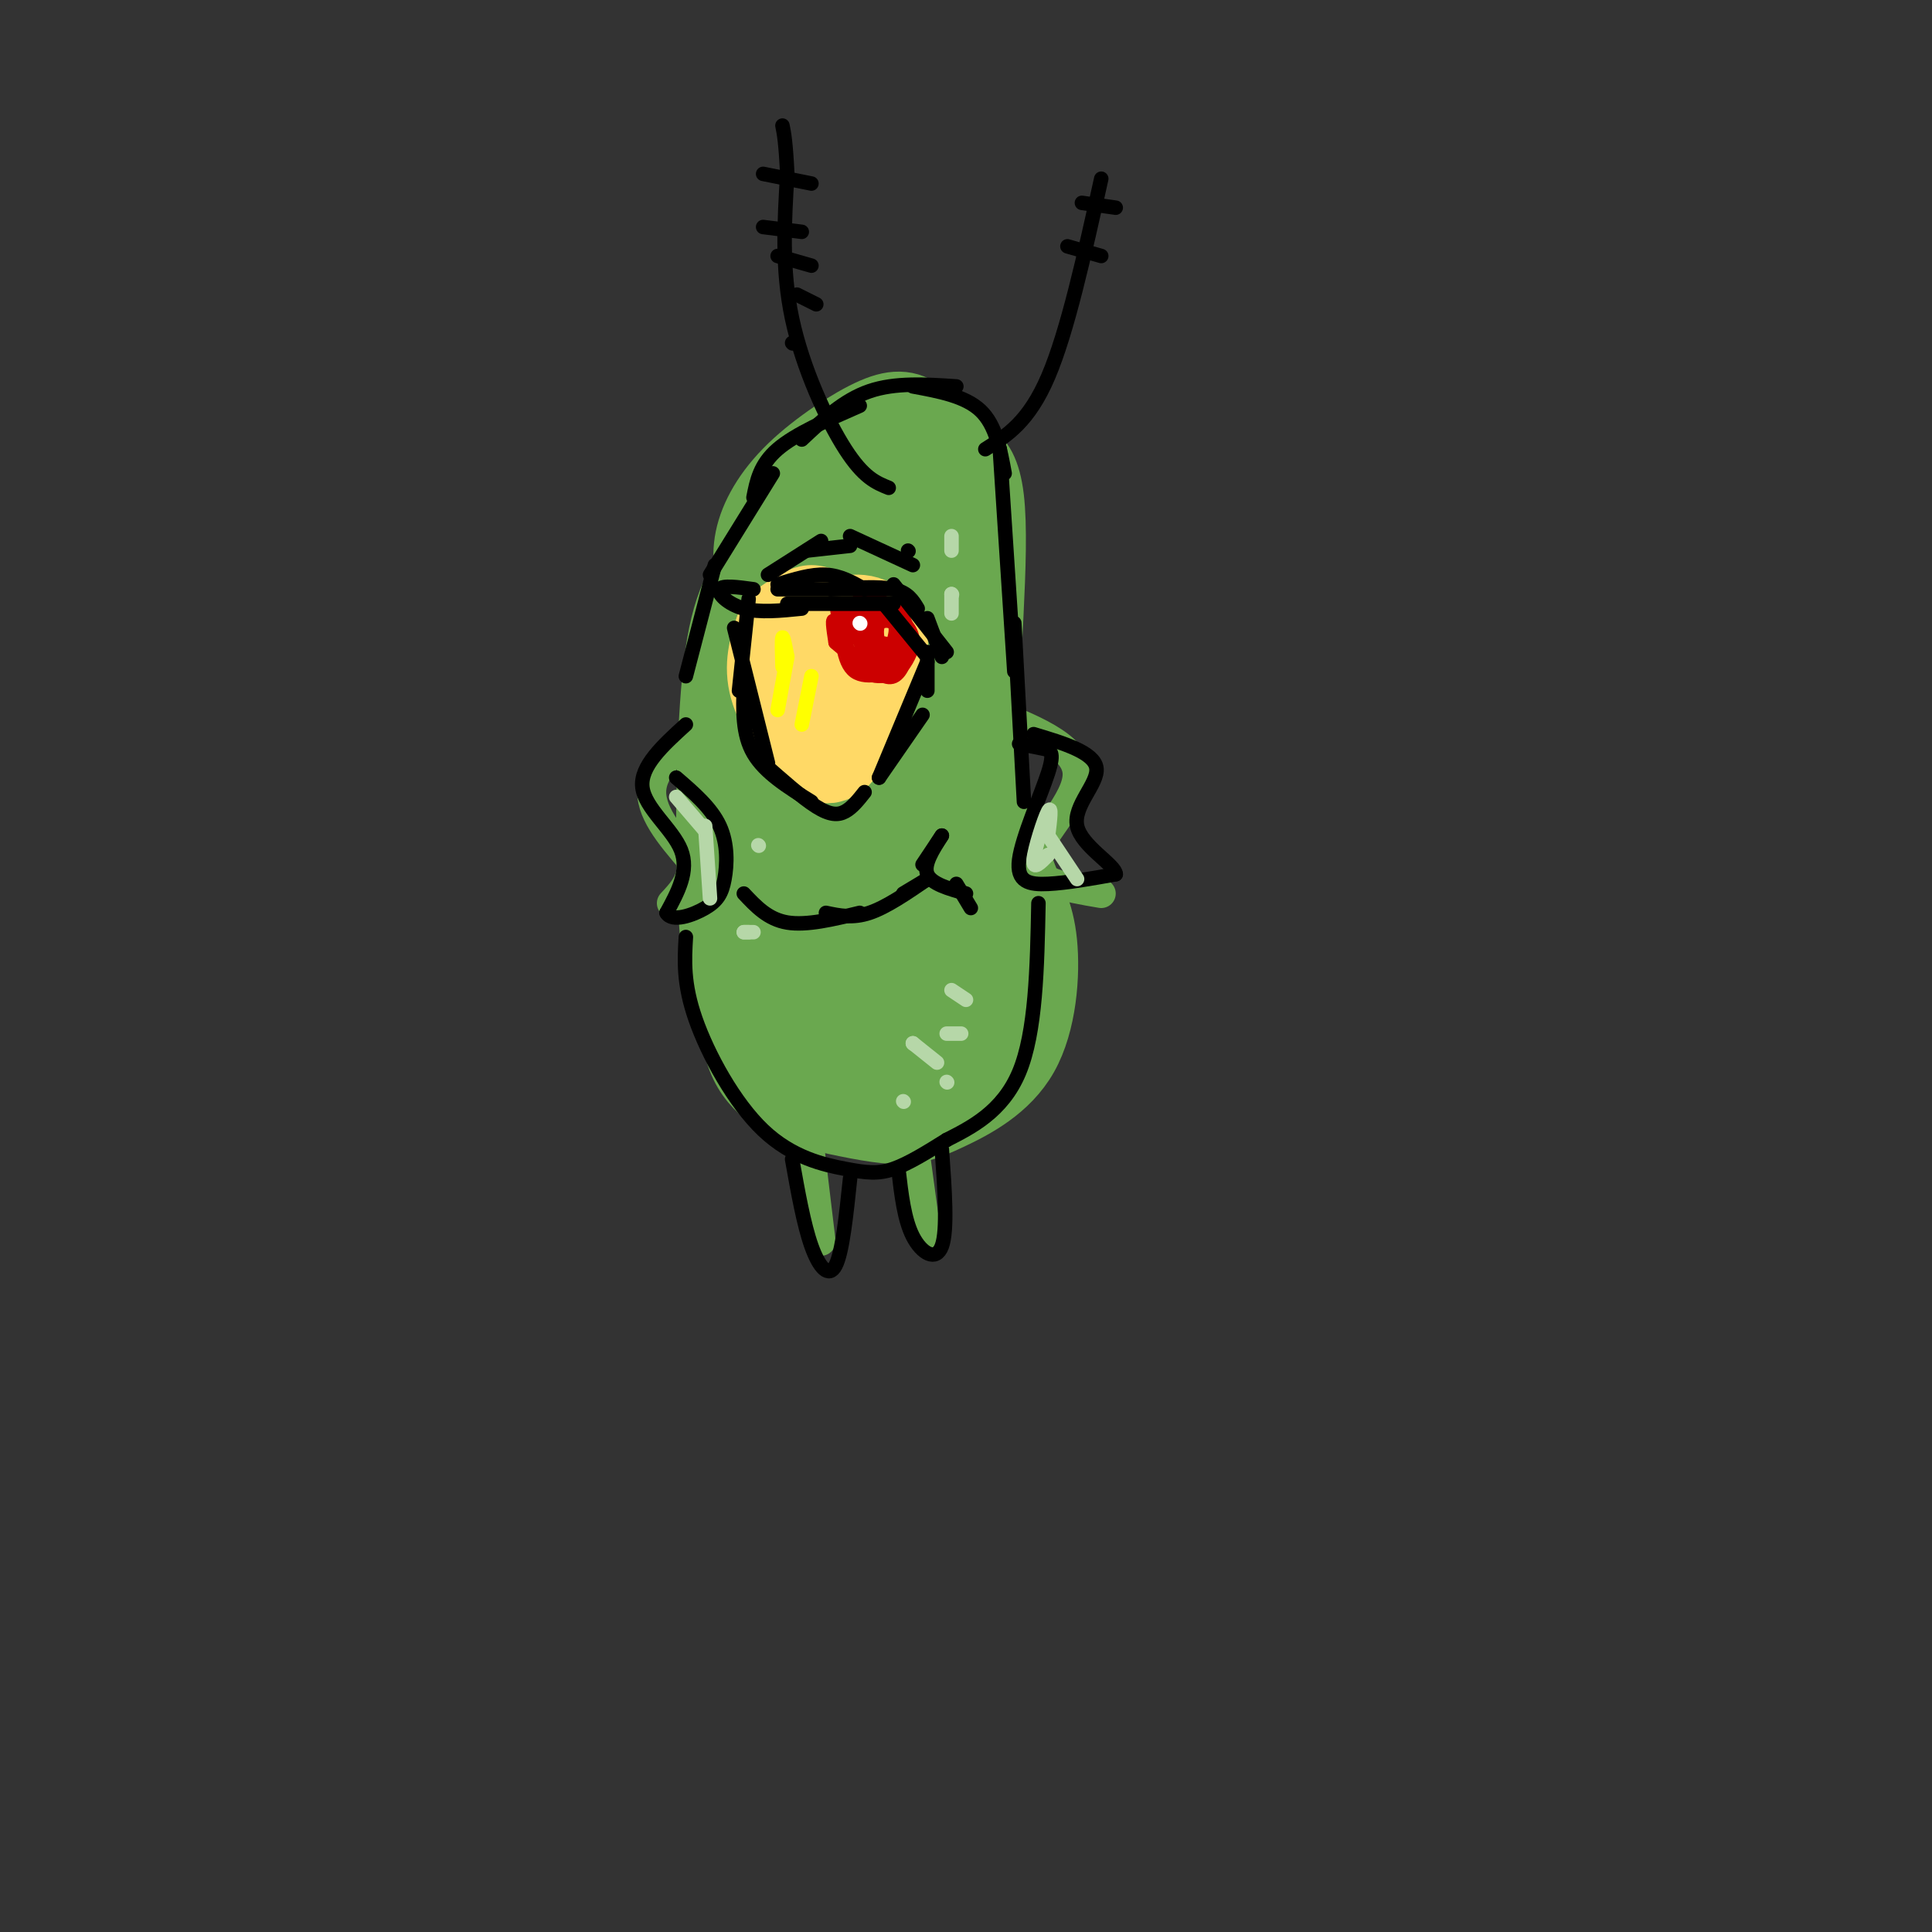<svg viewBox='0 0 400 400' version='1.1' xmlns='http://www.w3.org/2000/svg' xmlns:xlink='http://www.w3.org/1999/xlink'><rect x="0" y="0" width="400" height="400" fill="#333333" stroke="none"/><g fill='none' stroke='rgb(106,168,79)' stroke-width='12' stroke-linecap='round' stroke-linejoin='round'><path d='M161,221c-2.203,-2.338 -4.405,-4.676 -7,-7c-2.595,-2.324 -5.582,-4.633 -7,-18c-1.418,-13.367 -1.266,-37.791 0,-53c1.266,-15.209 3.648,-21.203 9,-28c5.352,-6.797 13.676,-14.399 22,-22'/><path d='M178,93c6.262,-3.563 10.915,-1.470 16,-1c5.085,0.470 10.600,-0.681 12,11c1.400,11.681 -1.314,36.195 -1,51c0.314,14.805 3.657,19.903 7,25'/><path d='M212,179c2.235,6.231 4.323,9.308 5,16c0.677,6.692 -0.056,17.000 -4,24c-3.944,7.000 -11.100,10.692 -16,13c-4.900,2.308 -7.543,3.231 -12,3c-4.457,-0.231 -10.729,-1.615 -17,-3'/><path d='M168,232c-4.560,-1.250 -7.458,-2.875 -10,-5c-2.542,-2.125 -4.726,-4.750 -6,-9c-1.274,-4.250 -1.637,-10.125 -2,-16'/></g>
<g fill='none' stroke='rgb(106,168,79)' stroke-width='20' stroke-linecap='round' stroke-linejoin='round'><path d='M162,115c-0.012,-3.185 -0.024,-6.369 2,-10c2.024,-3.631 6.083,-7.708 10,-10c3.917,-2.292 7.690,-2.798 11,-1c3.310,1.798 6.155,5.899 9,10'/><path d='M194,104c2.088,3.312 2.810,6.592 2,6c-0.810,-0.592 -3.150,-5.057 -7,-7c-3.850,-1.943 -9.208,-1.366 -13,2c-3.792,3.366 -6.016,9.521 -8,15c-1.984,5.479 -3.726,10.283 -2,23c1.726,12.717 6.922,33.348 9,31c2.078,-2.348 1.039,-27.674 0,-53'/><path d='M175,121c-0.329,-9.092 -1.153,-5.323 -4,3c-2.847,8.323 -7.718,21.202 -10,30c-2.282,8.798 -1.975,13.517 0,24c1.975,10.483 5.618,26.729 6,21c0.382,-5.729 -2.495,-33.432 -2,-50c0.495,-16.568 4.364,-21.999 4,-20c-0.364,1.999 -4.961,11.428 -7,21c-2.039,9.572 -1.519,19.286 -1,29'/><path d='M161,179c0.934,9.119 3.770,17.415 6,23c2.230,5.585 3.854,8.458 9,11c5.146,2.542 13.813,4.752 19,4c5.187,-0.752 6.893,-4.468 8,-9c1.107,-4.532 1.616,-9.881 0,-13c-1.616,-3.119 -5.356,-4.010 -8,-5c-2.644,-0.990 -4.193,-2.080 -10,0c-5.807,2.080 -15.871,7.329 -20,12c-4.129,4.671 -2.323,8.763 1,12c3.323,3.237 8.161,5.618 13,8'/><path d='M179,222c3.936,1.743 7.276,2.101 11,1c3.724,-1.101 7.833,-3.661 10,-9c2.167,-5.339 2.392,-13.456 1,-18c-1.392,-4.544 -4.402,-5.513 -9,-6c-4.598,-0.487 -10.783,-0.492 -14,2c-3.217,2.492 -3.467,7.480 -3,11c0.467,3.520 1.651,5.572 4,9c2.349,3.428 5.863,8.231 3,2c-2.863,-6.231 -12.104,-23.494 -17,-35c-4.896,-11.506 -5.448,-17.253 -6,-23'/><path d='M159,156c-0.667,-7.167 0.667,-13.583 2,-20'/><path d='M158,141c-0.978,-3.778 -1.956,-7.556 -1,-14c0.956,-6.444 3.844,-15.556 8,-22c4.156,-6.444 9.578,-10.222 15,-14'/><path d='M180,91c4.111,-2.578 6.889,-2.022 9,2c2.111,4.022 3.556,11.511 5,19'/><path d='M159,122c-0.893,-3.083 -1.786,-6.167 -1,-10c0.786,-3.833 3.250,-8.417 8,-13c4.750,-4.583 11.786,-9.167 16,-11c4.214,-1.833 5.607,-0.917 7,0'/><path d='M189,88c3.478,0.797 8.675,2.791 11,10c2.325,7.209 1.780,19.633 0,22c-1.780,2.367 -4.794,-5.324 -8,-5c-3.206,0.324 -6.603,8.662 -10,17'/><path d='M182,132c-1.880,4.583 -1.581,7.541 -1,15c0.581,7.459 1.444,19.419 4,11c2.556,-8.419 6.805,-37.217 7,-44c0.195,-6.783 -3.665,8.448 -5,22c-1.335,13.552 -0.145,25.424 1,35c1.145,9.576 2.245,16.855 4,21c1.755,4.145 4.165,5.154 6,5c1.835,-0.154 3.096,-1.473 2,-10c-1.096,-8.527 -4.548,-24.264 -8,-40'/><path d='M192,147c-1.569,-7.156 -1.490,-5.045 -2,-3c-0.510,2.045 -1.609,4.025 -2,7c-0.391,2.975 -0.073,6.946 4,17c4.073,10.054 11.900,26.192 11,23c-0.900,-3.192 -10.526,-25.715 -16,-35c-5.474,-9.285 -6.796,-5.334 -9,-3c-2.204,2.334 -5.289,3.051 -7,8c-1.711,4.949 -2.046,14.131 1,24c3.046,9.869 9.474,20.426 13,23c3.526,2.574 4.150,-2.836 2,-9c-2.150,-6.164 -7.075,-13.082 -12,-20'/><path d='M175,179c-4.501,-4.452 -9.752,-5.581 -13,-4c-3.248,1.581 -4.491,5.873 -4,11c0.491,5.127 2.717,11.088 7,15c4.283,3.912 10.623,5.776 14,5c3.377,-0.776 3.792,-4.190 2,-10c-1.792,-5.810 -5.792,-14.014 -10,-18c-4.208,-3.986 -8.625,-3.752 -11,-1c-2.375,2.752 -2.707,8.022 -2,12c0.707,3.978 2.453,6.662 4,8c1.547,1.338 2.895,1.328 4,-1c1.105,-2.328 1.966,-6.975 1,-11c-0.966,-4.025 -3.760,-7.430 -6,-9c-2.240,-1.570 -3.926,-1.306 -5,1c-1.074,2.306 -1.537,6.653 -2,11'/><path d='M154,188c0.852,3.326 3.983,6.142 6,7c2.017,0.858 2.922,-0.243 4,-3c1.078,-2.757 2.330,-7.172 2,-10c-0.330,-2.828 -2.243,-4.069 -4,-5c-1.757,-0.931 -3.359,-1.552 -4,0c-0.641,1.552 -0.320,5.276 0,9'/><path d='M183,136c1.565,-6.071 3.131,-12.143 4,-7c0.869,5.143 1.042,21.500 3,22c1.958,0.500 5.702,-14.857 7,-20c1.298,-5.143 0.149,-0.071 -1,5'/><path d='M196,136c-0.167,0.833 -0.083,0.417 0,0'/></g>
<g fill='none' stroke='rgb(106,168,79)' stroke-width='6' stroke-linecap='round' stroke-linejoin='round'><path d='M147,149c-5.667,4.583 -11.333,9.167 -12,14c-0.667,4.833 3.667,9.917 8,15'/><path d='M143,178c0.667,4.000 -1.667,6.500 -4,9'/><path d='M204,147c9.333,3.644 18.667,7.289 19,13c0.333,5.711 -8.333,13.489 -9,18c-0.667,4.511 6.667,5.756 14,7'/><path d='M167,232c0.000,0.000 3.000,25.000 3,25'/><path d='M189,235c0.000,0.000 3.000,22.000 3,22'/></g>
<g fill='none' stroke='rgb(255,217,102)' stroke-width='6' stroke-linecap='round' stroke-linejoin='round'><path d='M159,124c2.917,-2.000 5.833,-4.000 9,-4c3.167,0.000 6.583,2.000 10,4'/><path d='M159,126c-1.781,2.193 -3.563,4.386 -2,10c1.563,5.614 6.470,14.649 10,18c3.530,3.351 5.681,1.018 7,0c1.319,-1.018 1.805,-0.719 3,-4c1.195,-3.281 3.097,-10.140 5,-17'/><path d='M182,133c0.500,-3.500 -0.750,-3.750 -2,-4'/></g>
<g fill='none' stroke='rgb(255,217,102)' stroke-width='20' stroke-linecap='round' stroke-linejoin='round'><path d='M162,131c-1.083,3.399 -2.167,6.798 -1,11c1.167,4.202 4.583,9.208 7,12c2.417,2.792 3.833,3.369 6,0c2.167,-3.369 5.083,-10.685 8,-18'/><path d='M182,136c0.800,-4.489 -1.200,-6.711 -4,-7c-2.800,-0.289 -6.400,1.356 -10,3'/></g>
<g fill='none' stroke='rgb(204,0,0)' stroke-width='3' stroke-linecap='round' stroke-linejoin='round'><path d='M174,126c0.228,5.581 0.456,11.161 3,13c2.544,1.839 7.404,-0.064 8,0c0.596,0.064 -3.070,2.094 -6,0c-2.930,-2.094 -5.123,-8.313 -6,-10c-0.877,-1.687 -0.439,1.156 0,4'/><path d='M173,133c2.723,2.538 9.531,6.885 10,5c0.469,-1.885 -5.400,-10.000 -8,-12c-2.600,-2.000 -1.931,2.115 1,5c2.931,2.885 8.123,4.538 9,5c0.877,0.462 -2.562,-0.269 -6,-1'/><path d='M179,135c-1.353,-2.577 -1.737,-8.520 -1,-11c0.737,-2.480 2.594,-1.496 5,1c2.406,2.496 5.361,6.503 5,9c-0.361,2.497 -4.039,3.483 -6,4c-1.961,0.517 -2.207,0.566 -3,-2c-0.793,-2.566 -2.135,-7.746 -1,-10c1.135,-2.254 4.748,-1.584 7,0c2.252,1.584 3.145,4.080 3,7c-0.145,2.920 -1.327,6.263 -3,7c-1.673,0.737 -3.836,-1.131 -6,-3'/><path d='M179,137c-0.887,-2.833 -0.105,-8.416 2,-10c2.105,-1.584 5.535,0.833 7,3c1.465,2.167 0.967,4.086 0,6c-0.967,1.914 -2.403,3.823 -4,2c-1.597,-1.823 -3.355,-7.377 -2,-9c1.355,-1.623 5.825,0.687 6,3c0.175,2.313 -3.943,4.630 -6,4c-2.057,-0.630 -2.054,-4.208 -1,-6c1.054,-1.792 3.158,-1.798 4,-1c0.842,0.798 0.421,2.399 0,4'/><path d='M185,133c-0.500,0.667 -1.750,0.333 -3,0'/></g>
<g fill='none' stroke='rgb(255,255,255)' stroke-width='3' stroke-linecap='round' stroke-linejoin='round'><path d='M178,129c0.000,0.000 0.100,0.100 0.1,0.1'/></g>
<g fill='none' stroke='rgb(0,0,0)' stroke-width='3' stroke-linecap='round' stroke-linejoin='round'><path d='M155,124c0.000,0.000 -2.000,19.000 -2,19'/><path d='M152,130c0.000,0.000 7.000,28.000 7,28'/><path d='M154,142c-0.167,5.000 -0.333,10.000 2,14c2.333,4.000 7.167,7.000 12,10'/><path d='M158,158c4.067,3.600 8.133,7.200 11,9c2.867,1.800 4.533,1.800 6,1c1.467,-0.800 2.733,-2.400 4,-4'/><path d='M182,161c0.000,0.000 9.000,-13.000 9,-13'/><path d='M182,161c0.000,0.000 10.000,-24.000 10,-24'/><path d='M192,143c0.000,0.000 0.000,-8.000 0,-8'/><path d='M156,122c-3.244,-0.444 -6.489,-0.889 -7,0c-0.511,0.889 1.711,3.111 5,4c3.289,0.889 7.644,0.444 12,0'/><path d='M163,125c0.000,0.000 22.000,0.000 22,0'/><path d='M183,125c0.000,0.000 9.000,11.000 9,11'/><path d='M159,119c0.000,0.000 11.000,-7.000 11,-7'/><path d='M167,114c0.000,0.000 9.000,-1.000 9,-1'/><path d='M161,121c3.500,-1.083 7.000,-2.167 10,-2c3.000,0.167 5.500,1.583 8,3'/><path d='M161,122c0.000,0.000 24.000,0.000 24,0'/><path d='M172,122c5.000,-0.333 10.000,-0.667 13,0c3.000,0.667 4.000,2.333 5,4'/><path d='M185,121c0.000,0.000 11.000,14.000 11,14'/><path d='M192,128c0.000,0.000 3.000,8.000 3,8'/><path d='M193,131c0.000,0.000 0.100,0.100 0.1,0.1'/><path d='M154,185c2.500,2.667 5.000,5.333 9,6c4.000,0.667 9.500,-0.667 15,-2'/><path d='M171,189c2.750,0.583 5.500,1.167 9,0c3.500,-1.167 7.750,-4.083 12,-7'/><path d='M187,185c0.000,0.000 5.000,-3.000 5,-3'/><path d='M195,173c0.000,0.000 -4.000,6.000 -4,6'/><path d='M195,173c-1.917,3.000 -3.833,6.000 -3,8c0.833,2.000 4.417,3.000 8,4'/><path d='M198,183c0.000,0.000 3.000,5.000 3,5'/><path d='M142,140c0.000,0.000 6.000,-23.000 6,-23'/><path d='M147,119c0.000,0.000 13.000,-21.000 13,-21'/><path d='M156,103c0.667,-3.417 1.333,-6.833 5,-10c3.667,-3.167 10.333,-6.083 17,-9'/><path d='M166,91c4.333,-4.083 8.667,-8.167 14,-10c5.333,-1.833 11.667,-1.417 18,-1'/><path d='M189,80c5.417,1.000 10.833,2.000 14,5c3.167,3.000 4.083,8.000 5,13'/><path d='M207,93c0.000,0.000 3.000,46.000 3,46'/><path d='M210,129c0.000,0.000 2.000,37.000 2,37'/><path d='M176,111c0.000,0.000 13.000,6.000 13,6'/><path d='M188,114c0.000,0.000 0.100,0.100 0.1,0.1'/><path d='M184,101c-2.600,-1.044 -5.200,-2.089 -9,-8c-3.800,-5.911 -8.800,-16.689 -11,-27c-2.200,-10.311 -1.600,-20.156 -1,-30'/><path d='M163,36c-0.333,-6.667 -0.667,-8.333 -1,-10'/><path d='M158,36c0.000,0.000 10.000,2.000 10,2'/><path d='M158,47c0.000,0.000 8.000,1.000 8,1'/><path d='M161,53c0.000,0.000 7.000,2.000 7,2'/><path d='M165,61c0.000,0.000 4.000,2.000 4,2'/><path d='M164,71c0.000,0.000 0.100,0.100 0.1,0.1'/><path d='M204,93c4.500,-2.833 9.000,-5.667 13,-15c4.000,-9.333 7.500,-25.167 11,-41'/><path d='M224,42c0.000,0.000 7.000,1.000 7,1'/><path d='M221,51c0.000,0.000 7.000,2.000 7,2'/><path d='M142,150c-4.756,4.333 -9.511,8.667 -9,13c0.511,4.333 6.289,8.667 8,13c1.711,4.333 -0.644,8.667 -3,13'/><path d='M138,189c1.118,2.005 5.413,0.517 8,-1c2.587,-1.517 3.466,-3.062 4,-6c0.534,-2.938 0.724,-7.268 -1,-11c-1.724,-3.732 -5.362,-6.866 -9,-10'/><path d='M211,154c1.793,0.359 3.585,0.718 5,1c1.415,0.282 2.451,0.488 1,5c-1.451,4.512 -5.391,13.330 -6,18c-0.609,4.670 2.112,5.191 6,5c3.888,-0.191 8.944,-1.096 14,-2'/><path d='M231,181c-0.036,-1.940 -7.125,-5.792 -8,-10c-0.875,-4.208 4.464,-8.774 4,-12c-0.464,-3.226 -6.732,-5.113 -13,-7'/><path d='M142,194c-0.287,4.813 -0.574,9.627 2,17c2.574,7.373 8.010,17.306 14,23c5.990,5.694 12.536,7.148 17,8c4.464,0.852 6.847,1.100 10,0c3.153,-1.100 7.077,-3.550 11,-6'/><path d='M196,236c4.867,-2.489 11.533,-5.711 15,-14c3.467,-8.289 3.733,-21.644 4,-35'/><path d='M186,242c0.600,5.244 1.200,10.489 3,14c1.800,3.511 4.800,5.289 6,2c1.200,-3.289 0.600,-11.644 0,-20'/><path d='M164,240c1.200,6.756 2.400,13.511 4,18c1.600,4.489 3.600,6.711 5,4c1.400,-2.711 2.200,-10.356 3,-18'/></g>
<g fill='none' stroke='rgb(255,255,0)' stroke-width='3' stroke-linecap='round' stroke-linejoin='round'><path d='M163,136c-0.417,-2.167 -0.833,-4.333 -1,-4c-0.167,0.333 -0.083,3.167 0,6'/><path d='M163,136c0.000,0.000 -2.000,11.000 -2,11'/><path d='M168,140c0.000,0.000 -2.000,10.000 -2,10'/></g>
<g fill='none' stroke='rgb(182,215,168)' stroke-width='3' stroke-linecap='round' stroke-linejoin='round'><path d='M197,205c0.000,0.000 3.000,2.000 3,2'/><path d='M199,214c0.000,0.000 -3.000,0.000 -3,0'/><path d='M189,216c0.000,0.000 0.100,0.100 0.1,0.1'/><path d='M189,216c0.000,0.000 5.000,4.000 5,4'/><path d='M196,224c0.000,0.000 0.100,0.100 0.1,0.1'/><path d='M187,228c0.000,0.000 0.100,0.100 0.1,0.1'/><path d='M154,193c0.000,0.000 2.000,0.000 2,0'/><path d='M154,193c0.000,0.000 1.000,0.000 1,0'/><path d='M157,175c0.000,0.000 0.100,0.100 0.1,0.1'/><path d='M146,171c0.000,0.000 1.000,15.000 1,15'/><path d='M146,172c0.000,0.000 -6.000,-7.000 -6,-7'/><path d='M217,173c0.400,-3.244 0.800,-6.489 0,-5c-0.800,1.489 -2.800,7.711 -3,10c-0.200,2.289 1.400,0.644 3,-1'/><path d='M217,173c0.000,0.000 6.000,9.000 6,9'/><path d='M197,111c0.000,0.000 0.000,3.000 0,3'/><path d='M197,123c0.000,0.000 0.100,0.100 0.1,0.1'/><path d='M197,123c0.000,0.000 0.000,4.000 0,4'/></g>
</svg>